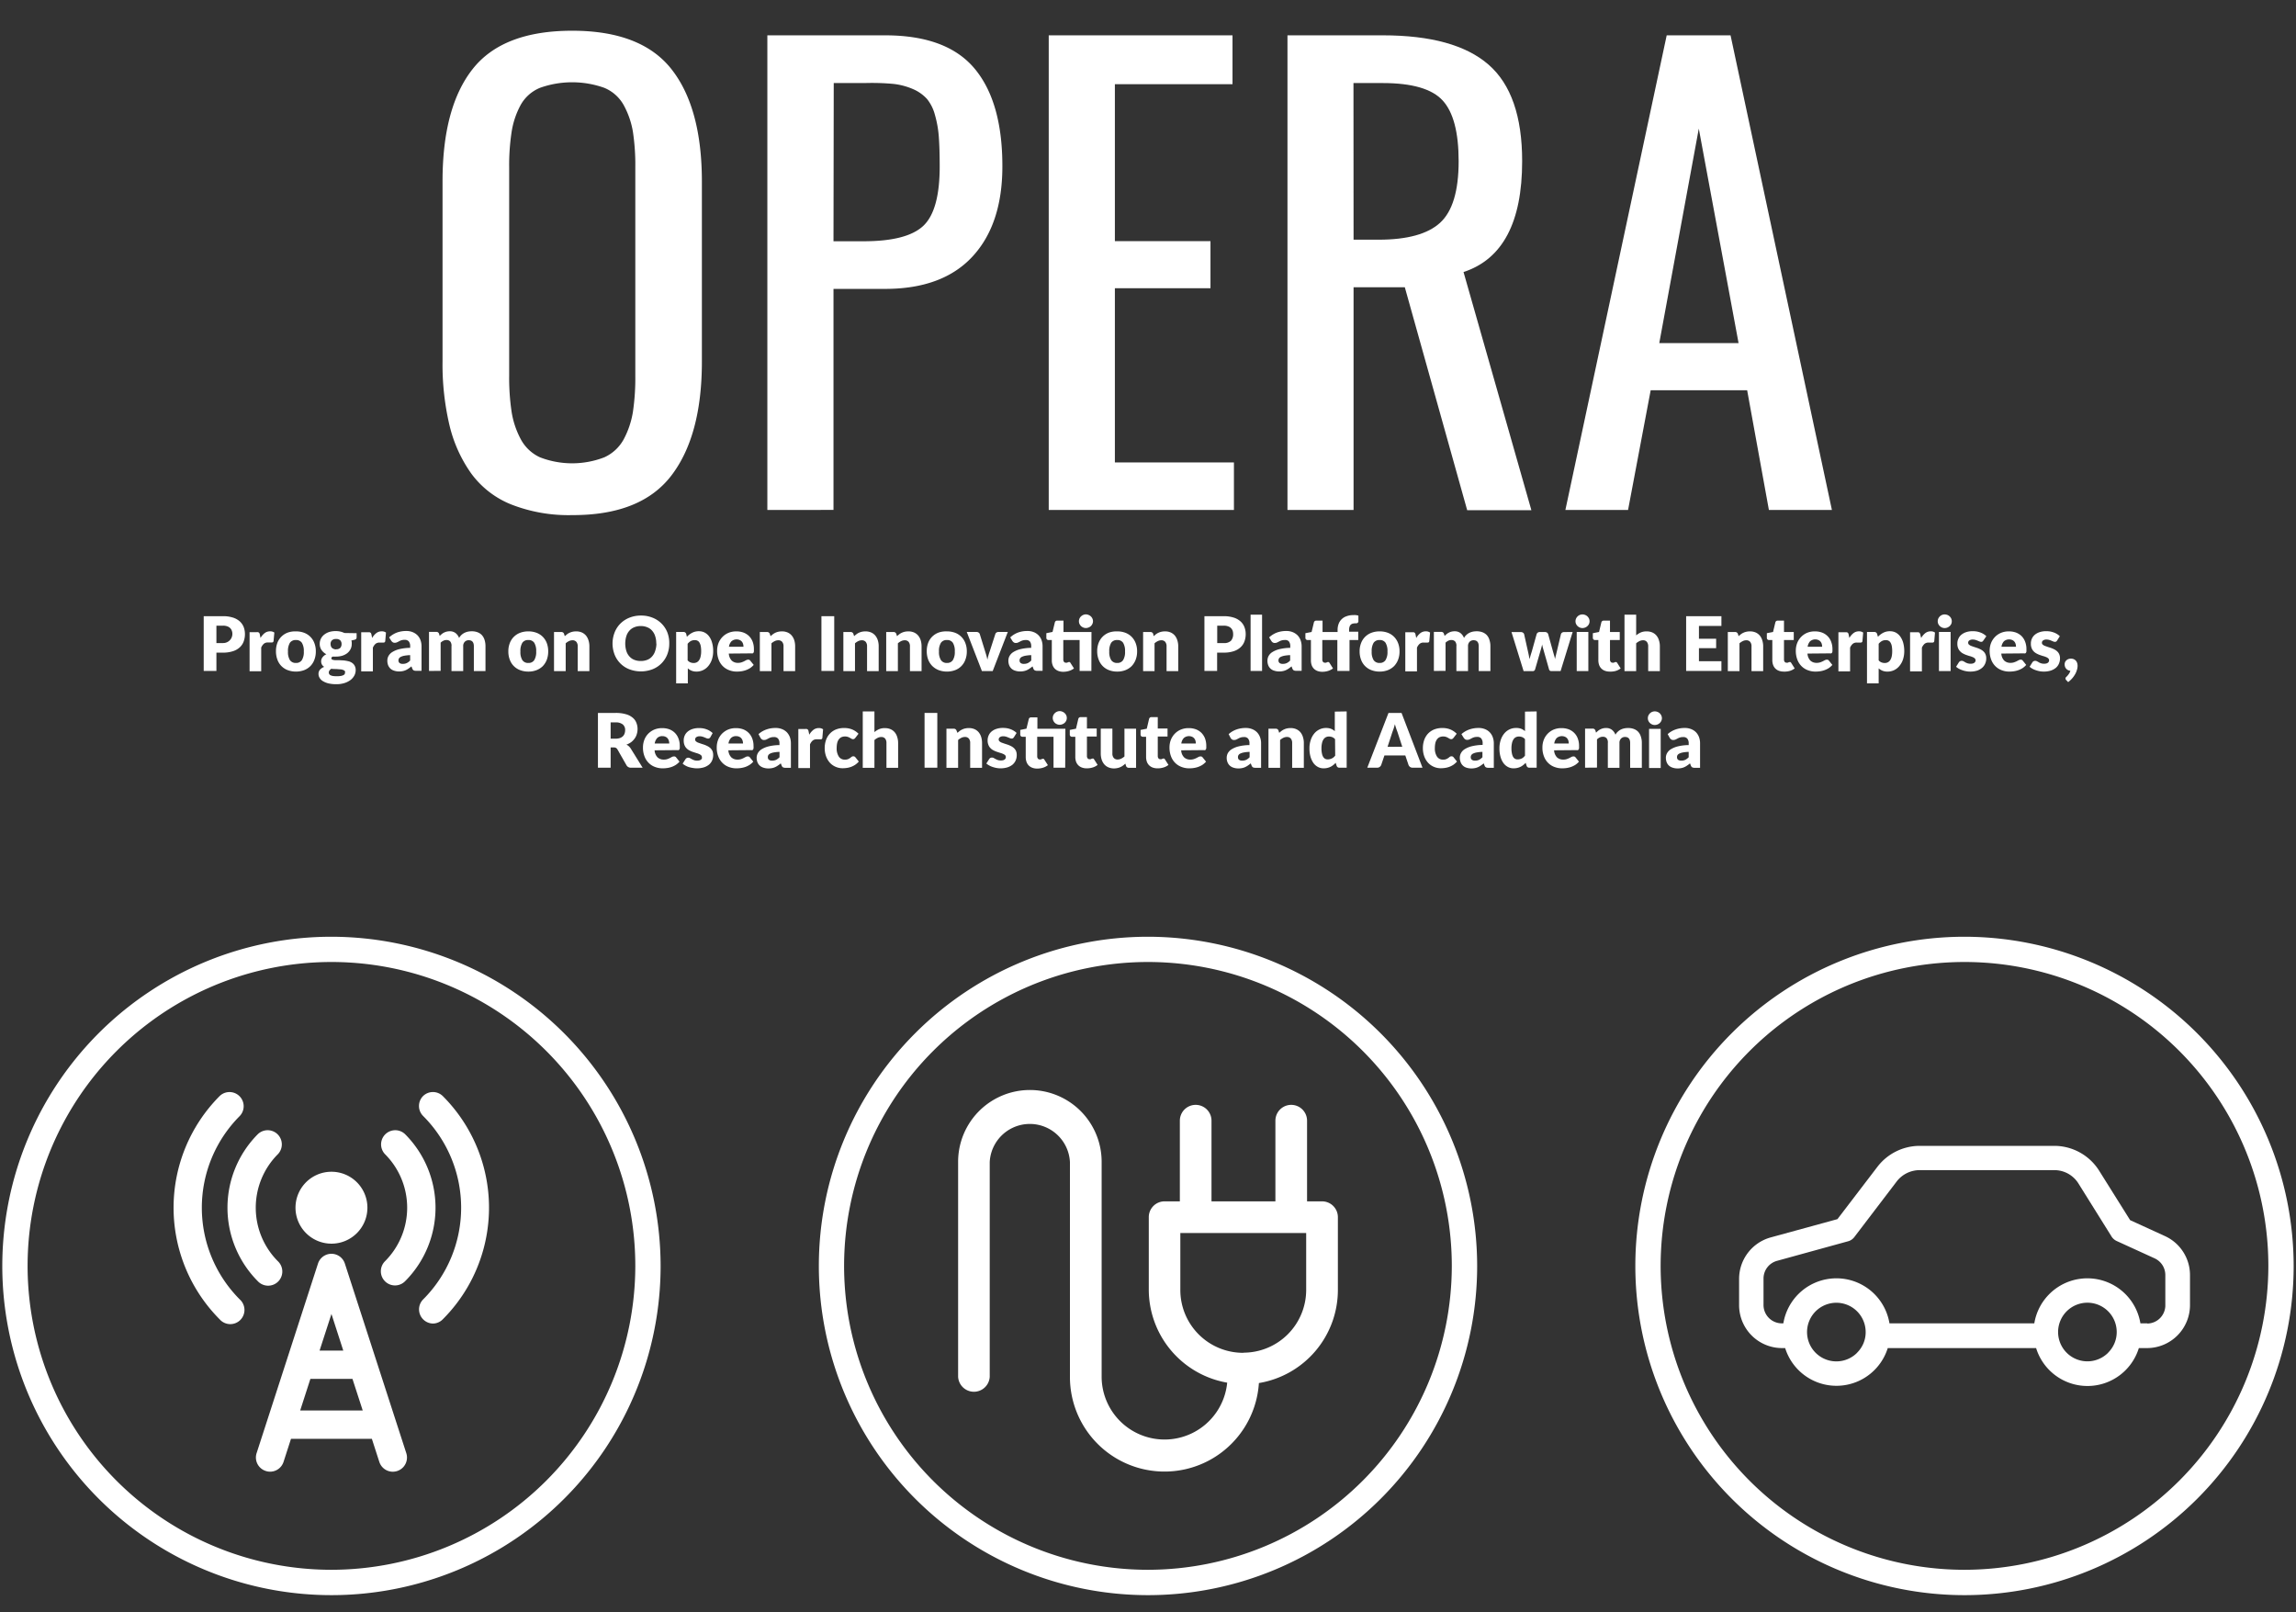 <svg id="レイヤー_1" data-name="レイヤー 1" xmlns="http://www.w3.org/2000/svg" width="470" height="330" viewBox="0 0 470 330"><rect x="0" y="0" width="470" height="330" fill="#333333" stroke="none"/><defs><style>.cls-1{fill:#fff;}</style></defs><path class="cls-1" d="M117.12,105.43a32.14,32.14,0,0,1-12.45-2.17,18.81,18.81,0,0,1-8.23-6.38A28.35,28.35,0,0,1,92,87a54.31,54.31,0,0,1-1.41-13.12V37.11q0-15.18,6.18-23t20.36-7.82q14.13,0,20.33,7.88t6.22,22.94V74q0,15.16-6.24,23.32T117.12,105.43ZM110.53,93.6a18.27,18.27,0,0,0,13.18,0,8.52,8.52,0,0,0,4-3.75,18,18,0,0,0,1.85-5.54,47.29,47.29,0,0,0,.49-7.47V34.3a45.31,45.31,0,0,0-.49-7.33,17.29,17.29,0,0,0-1.85-5.39,8.08,8.08,0,0,0-4-3.6,19.62,19.62,0,0,0-13.18,0,8,8,0,0,0-4,3.6A17,17,0,0,0,104.73,27a45.17,45.17,0,0,0-.5,7.33V76.84a47.15,47.15,0,0,0,.5,7.47,17.74,17.74,0,0,0,1.85,5.54A8.45,8.45,0,0,0,110.53,93.6Z"/><path class="cls-1" d="M157.08,104.38V7.23h24.09q12.65,0,18.34,6.82t5.68,20q0,11.85-6.12,18.46t-17.85,6.62h-10.6v45.24Zm13.54-55h6.15q8.91,0,12.25-3.17t3.34-12.13q0-3.69-.18-6.06a21.82,21.82,0,0,0-.79-4.48,8.7,8.7,0,0,0-1.61-3.26,8.24,8.24,0,0,0-2.78-2,13.91,13.91,0,0,0-4.16-1.11A48.35,48.35,0,0,0,177,17h-6.33Z"/><path class="cls-1" d="M214.68,104.38V7.23H252.3v10H228.22V49.36h19.57V59H228.22V94.65h24.37v9.73Z"/><path class="cls-1" d="M263.55,104.38V7.23h19.51q14.76,0,21.65,6T311.59,33q0,18.75-12,22.68l13.89,48.75H300.34L287.57,58.79H277.08v45.59Zm13.53-55.32h5.1q8.85,0,12.63-3.48T298.59,33q0-8.85-3.26-12.42c-2.16-2.38-6.26-3.58-12.27-3.58h-6Z"/><path class="cls-1" d="M320.44,104.38,341.18,7.23h13.07L375,104.38H362.1l-4.45-24.5H337.9l-4.63,24.5Zm19.22-34.16h16.23l-8.14-43.89Z"/><path class="cls-1" d="M45.66,126.12a6.38,6.38,0,0,1,2,.28,3.82,3.82,0,0,1,1.41.77,3.21,3.21,0,0,1,.81,1.16,4.06,4.06,0,0,1,.26,1.45,4.26,4.26,0,0,1-.27,1.54,3,3,0,0,1-.82,1.2,3.69,3.69,0,0,1-1.41.78,6.38,6.38,0,0,1-2,.28H44.3v3.75H41.7V126.12Zm0,5.5a1.88,1.88,0,0,0,1.79-2.54,1.4,1.4,0,0,0-.35-.54,1.57,1.57,0,0,0-.59-.35,2.41,2.41,0,0,0-.85-.13H44.3v3.56Z"/><path class="cls-1" d="M53.33,130.58a3.35,3.35,0,0,1,.85-1,1.79,1.79,0,0,1,1.1-.36,1.41,1.41,0,0,1,.88.25L56,131.21a.39.39,0,0,1-.13.23.43.43,0,0,1-.24.06h-.16l-.21,0-.22,0h-.21a1.24,1.24,0,0,0-.83.27,2.28,2.28,0,0,0-.53.77v4.85H51.09v-8h1.42a1.26,1.26,0,0,1,.3,0,.47.47,0,0,1,.2.1.43.43,0,0,1,.12.17,1.38,1.38,0,0,1,.07.26Z"/><path class="cls-1" d="M60.58,129.23a4.63,4.63,0,0,1,1.66.28,3.56,3.56,0,0,1,1.28.82,3.46,3.46,0,0,1,.83,1.29,4.56,4.56,0,0,1,.3,1.7,4.67,4.67,0,0,1-.3,1.72,3.62,3.62,0,0,1-.83,1.31,3.7,3.7,0,0,1-1.28.82,4.9,4.9,0,0,1-3.32,0A3.56,3.56,0,0,1,56.78,135a4.88,4.88,0,0,1-.29-1.72,4.77,4.77,0,0,1,.29-1.7,3.61,3.61,0,0,1,.84-1.29,3.64,3.64,0,0,1,1.3-.82A4.63,4.63,0,0,1,60.58,129.23Zm0,6.46a1.37,1.37,0,0,0,1.22-.59,3.16,3.16,0,0,0,.39-1.76,3.23,3.23,0,0,0-.39-1.77,1.38,1.38,0,0,0-1.22-.57,1.41,1.41,0,0,0-1.24.57,3.23,3.23,0,0,0-.39,1.77,3.16,3.16,0,0,0,.39,1.76A1.4,1.4,0,0,0,60.58,135.69Z"/><path class="cls-1" d="M73,129.6v.87a.45.45,0,0,1-.11.31.71.71,0,0,1-.38.18l-.58.13a2,2,0,0,1,.07.35,2.13,2.13,0,0,1,0,.37,2.2,2.2,0,0,1-.25,1.07,2.55,2.55,0,0,1-.68.82,3.31,3.31,0,0,1-1,.51,4.38,4.38,0,0,1-1.27.18h-.36l-.35,0a.44.44,0,0,0-.26.36A.31.31,0,0,0,68,135a2,2,0,0,0,.57.12c.24,0,.51,0,.81,0l.92.05a7.06,7.06,0,0,1,.92.15,2.28,2.28,0,0,1,.8.32,1.64,1.64,0,0,1,.57.6,1.78,1.78,0,0,1,.22.95,2.33,2.33,0,0,1-.26,1.05,2.91,2.91,0,0,1-.77.92,4.2,4.2,0,0,1-1.25.64,5.49,5.49,0,0,1-1.7.24,7,7,0,0,1-1.62-.17,4.09,4.09,0,0,1-1.13-.47,1.83,1.83,0,0,1-.66-.67,1.49,1.49,0,0,1-.22-.78,1.31,1.31,0,0,1,.31-.89,2.23,2.23,0,0,1,.86-.57,1.32,1.32,0,0,1-.46-.45,1.37,1.37,0,0,1-.17-.72,1.29,1.29,0,0,1,.06-.37,1.45,1.45,0,0,1,.2-.39,2.15,2.15,0,0,1,.33-.35,1.78,1.78,0,0,1,.48-.3,2.73,2.73,0,0,1-1-.88,2.22,2.22,0,0,1-.36-1.26,2.31,2.31,0,0,1,.26-1.09,2.45,2.45,0,0,1,.69-.81,3.23,3.23,0,0,1,1-.52,4.49,4.49,0,0,1,1.3-.18,4,4,0,0,1,1.8.39Zm-2.35,8a.43.43,0,0,0-.26-.41,2.07,2.07,0,0,0-.66-.19c-.27,0-.58-.05-.91-.06s-.67,0-1-.06a1.47,1.47,0,0,0-.36.34.68.68,0,0,0-.15.43.61.61,0,0,0,.33.55,2.1,2.1,0,0,0,.5.16,5.61,5.61,0,0,0,.79.05,5,5,0,0,0,.85-.06,1.94,1.94,0,0,0,.53-.17.62.62,0,0,0,.27-.26A.72.72,0,0,0,70.62,137.63Zm-1.85-4.71a1.14,1.14,0,0,0,.86-.29,1.16,1.16,0,0,0,.26-.77,1.08,1.08,0,0,0-.26-.76,1.14,1.14,0,0,0-.86-.28,1.13,1.13,0,0,0-.86.28,1,1,0,0,0-.27.76,1.42,1.42,0,0,0,.07.42.9.9,0,0,0,.2.34,1,1,0,0,0,.35.22A1.3,1.3,0,0,0,68.77,132.92Z"/><path class="cls-1" d="M76.18,130.58a3.35,3.35,0,0,1,.85-1,1.79,1.79,0,0,1,1.1-.36,1.41,1.41,0,0,1,.88.25l-.15,1.76a.39.39,0,0,1-.13.23.43.43,0,0,1-.24.06h-.16l-.21,0-.22,0h-.21a1.24,1.24,0,0,0-.83.27,2.28,2.28,0,0,0-.53.77v4.85H73.94v-8h1.42a1.26,1.26,0,0,1,.3,0,.47.47,0,0,1,.2.1.43.43,0,0,1,.12.17,1.38,1.38,0,0,1,.07.26Z"/><path class="cls-1" d="M79.66,130.46a4.89,4.89,0,0,1,1.61-1,5.59,5.59,0,0,1,1.89-.31,3.35,3.35,0,0,1,1.3.23,3,3,0,0,1,1,.65,2.86,2.86,0,0,1,.62,1,3.72,3.72,0,0,1,.21,1.27v5H85.19a1.14,1.14,0,0,1-.51-.09.7.7,0,0,1-.29-.38l-.17-.44a5.23,5.23,0,0,1-.58.44,3.25,3.25,0,0,1-.57.33,2.72,2.72,0,0,1-.63.2,3.38,3.38,0,0,1-.74.07,3.13,3.13,0,0,1-1-.15,2.06,2.06,0,0,1-.76-.41,2.14,2.14,0,0,1-.48-.69,2.59,2.59,0,0,1-.17-1,1.94,1.94,0,0,1,.22-.88,2.18,2.18,0,0,1,.75-.81,4.94,4.94,0,0,1,1.43-.61,9.8,9.8,0,0,1,2.27-.28v-.33a1.5,1.5,0,0,0-.29-1,1.06,1.06,0,0,0-.82-.31,2.22,2.22,0,0,0-.69.09,2.67,2.67,0,0,0-.48.21,4.11,4.11,0,0,1-.42.21,1.13,1.13,0,0,1-.47.09.7.7,0,0,1-.42-.12,1.28,1.28,0,0,1-.28-.29Zm4.3,3.63a8.15,8.15,0,0,0-1.18.12,2.86,2.86,0,0,0-.73.23.85.85,0,0,0-.37.32.7.7,0,0,0-.11.38.66.66,0,0,0,.23.57,1.05,1.05,0,0,0,.65.17,1.86,1.86,0,0,0,.81-.16,2.44,2.44,0,0,0,.7-.53Z"/><path class="cls-1" d="M87.82,137.33v-8h1.47a.56.56,0,0,1,.59.4l.13.43a3.79,3.79,0,0,1,.42-.38,2,2,0,0,1,.46-.3,2.49,2.49,0,0,1,1.18-.27,1.84,1.84,0,0,1,1.19.37,2.25,2.25,0,0,1,.72,1,2.52,2.52,0,0,1,1.12-1.06,2.9,2.9,0,0,1,.7-.24,3.81,3.81,0,0,1,.75-.07,3.27,3.27,0,0,1,1.21.2,2.32,2.32,0,0,1,.89.59,2.66,2.66,0,0,1,.55,1,4.17,4.17,0,0,1,.18,1.28v5.07H97v-5.07c0-.83-.35-1.24-1.06-1.24a1.09,1.09,0,0,0-.8.32,1.21,1.21,0,0,0-.32.92v5.07H92.42v-5.07a1.34,1.34,0,0,0-.27-1,1,1,0,0,0-.79-.28,1.28,1.28,0,0,0-.61.15,2,2,0,0,0-.55.39v5.77Z"/><path class="cls-1" d="M108.16,129.23a4.57,4.57,0,0,1,1.65.28,3.6,3.6,0,0,1,1.29.82,3.72,3.72,0,0,1,.83,1.29,4.77,4.77,0,0,1,.29,1.7,4.88,4.88,0,0,1-.29,1.72,3.91,3.91,0,0,1-.83,1.31,3.74,3.74,0,0,1-1.29.82,4.57,4.57,0,0,1-1.65.29,4.68,4.68,0,0,1-1.67-.29,3.58,3.58,0,0,1-2.13-2.13,4.67,4.67,0,0,1-.3-1.72,4.56,4.56,0,0,1,.3-1.7,3.62,3.62,0,0,1,2.13-2.11A4.68,4.68,0,0,1,108.16,129.23Zm0,6.46a1.35,1.35,0,0,0,1.21-.59,3.16,3.16,0,0,0,.39-1.76,3.23,3.23,0,0,0-.39-1.77,1.36,1.36,0,0,0-1.21-.57,1.39,1.39,0,0,0-1.24.57,3.23,3.23,0,0,0-.39,1.77,3.16,3.16,0,0,0,.39,1.76A1.38,1.38,0,0,0,108.16,135.69Z"/><path class="cls-1" d="M115.61,130.21l.48-.4a2.54,2.54,0,0,1,.53-.31,2.91,2.91,0,0,1,.61-.2,3.11,3.11,0,0,1,.71-.07,2.82,2.82,0,0,1,1.16.22,2.42,2.42,0,0,1,.85.63,2.83,2.83,0,0,1,.52,1,3.89,3.89,0,0,1,.18,1.21v5.07h-2.39v-5.07a1.39,1.39,0,0,0-.27-.91,1,1,0,0,0-.79-.33,1.71,1.71,0,0,0-.74.17,3,3,0,0,0-.66.45v5.69h-2.39v-8h1.48a.55.55,0,0,1,.58.4Z"/><path class="cls-1" d="M137,131.72a6,6,0,0,1-.42,2.26,5.32,5.32,0,0,1-3,3,6.68,6.68,0,0,1-4.77,0,5.28,5.28,0,0,1-3-3,6.29,6.29,0,0,1,0-4.52,5.35,5.35,0,0,1,1.18-1.82,5.5,5.5,0,0,1,1.85-1.21,6.27,6.27,0,0,1,2.38-.44,6.13,6.13,0,0,1,2.39.45,5.34,5.34,0,0,1,3,3A6,6,0,0,1,137,131.72Zm-2.66,0a4.73,4.73,0,0,0-.22-1.5,3,3,0,0,0-.62-1.12,2.47,2.47,0,0,0-1-.71,3.29,3.29,0,0,0-1.33-.25,3.34,3.34,0,0,0-1.34.25,2.61,2.61,0,0,0-1,.71,3,3,0,0,0-.62,1.12,5.26,5.26,0,0,0,0,3,3,3,0,0,0,.62,1.12,2.61,2.61,0,0,0,1,.71,3.52,3.52,0,0,0,1.34.24,3.47,3.47,0,0,0,1.33-.24,2.47,2.47,0,0,0,1-.71,3,3,0,0,0,.62-1.12A4.75,4.75,0,0,0,134.37,131.72Z"/><path class="cls-1" d="M140.61,130.34a3.87,3.87,0,0,1,1.07-.82,2.87,2.87,0,0,1,1.42-.32,2.5,2.5,0,0,1,1.15.27,2.69,2.69,0,0,1,.92.8,3.85,3.85,0,0,1,.6,1.29,6,6,0,0,1,.22,1.72,5.21,5.21,0,0,1-.25,1.66,4,4,0,0,1-.7,1.32,3.16,3.16,0,0,1-1.08.88,3.06,3.06,0,0,1-1.39.32,2.66,2.66,0,0,1-1-.18,2.77,2.77,0,0,1-.77-.48v3.07h-2.39V129.35h1.48a.55.55,0,0,1,.58.4Zm.15,4.82a1.51,1.51,0,0,0,.58.42,1.84,1.84,0,0,0,.66.12,1.36,1.36,0,0,0,.61-.13,1.2,1.2,0,0,0,.48-.42,2,2,0,0,0,.32-.75,4.52,4.52,0,0,0,.12-1.12,5.41,5.41,0,0,0-.09-1.07,2.37,2.37,0,0,0-.26-.69.91.91,0,0,0-.4-.38,1.07,1.07,0,0,0-.51-.12,1.75,1.75,0,0,0-.87.19,2.52,2.52,0,0,0-.64.56Z"/><path class="cls-1" d="M149.19,133.77a2.25,2.25,0,0,0,.61,1.45,1.79,1.79,0,0,0,1.27.45,2.17,2.17,0,0,0,.71-.1,4.65,4.65,0,0,0,.54-.22l.43-.23a1,1,0,0,1,.41-.1.49.49,0,0,1,.43.21l.7.86a3.92,3.92,0,0,1-.8.69,4.65,4.65,0,0,1-.88.41,4.88,4.88,0,0,1-.9.21,6.55,6.55,0,0,1-.86.06,4.29,4.29,0,0,1-1.57-.28,3.62,3.62,0,0,1-1.29-.81,3.7,3.7,0,0,1-.87-1.34,5,5,0,0,1-.32-1.86,4.31,4.31,0,0,1,.27-1.52,3.85,3.85,0,0,1,.79-1.25,3.67,3.67,0,0,1,1.24-.86,4.07,4.07,0,0,1,1.64-.31,4.16,4.16,0,0,1,1.45.24,3.35,3.35,0,0,1,1.14.72,3.4,3.4,0,0,1,.74,1.15,4.36,4.36,0,0,1,.26,1.54c0,.18,0,.33,0,.44a.71.71,0,0,1-.09.27.27.27,0,0,1-.16.14.7.7,0,0,1-.27,0Zm3-1.39a2,2,0,0,0-.07-.55,1.35,1.35,0,0,0-.24-.48,1.16,1.16,0,0,0-.44-.34,1.61,1.61,0,0,0-1.71.25,2,2,0,0,0-.51,1.12Z"/><path class="cls-1" d="M157.74,130.21c.15-.14.31-.27.48-.4a2.75,2.75,0,0,1,.52-.31,2.91,2.91,0,0,1,.61-.2,3.23,3.23,0,0,1,.71-.07,2.79,2.79,0,0,1,1.16.22,2.33,2.33,0,0,1,.85.63,2.84,2.84,0,0,1,.53,1,4.21,4.21,0,0,1,.17,1.21v5.07h-2.38v-5.07a1.39,1.39,0,0,0-.27-.91,1,1,0,0,0-.8-.33,1.66,1.66,0,0,0-.73.17,3,3,0,0,0-.67.45v5.69h-2.38v-8H157a.56.56,0,0,1,.59.4Z"/><path class="cls-1" d="M170.77,137.33h-2.62V126.12h2.62Z"/><path class="cls-1" d="M174.84,130.21c.15-.14.31-.27.48-.4a2.75,2.75,0,0,1,.52-.31,2.91,2.91,0,0,1,.61-.2,3.23,3.23,0,0,1,.71-.07,2.79,2.79,0,0,1,1.16.22,2.33,2.33,0,0,1,.85.63,2.84,2.84,0,0,1,.53,1,3.89,3.89,0,0,1,.17,1.21v5.07h-2.38v-5.07a1.39,1.39,0,0,0-.27-.91,1,1,0,0,0-.8-.33,1.66,1.66,0,0,0-.73.17,3,3,0,0,0-.67.45v5.69h-2.38v-8h1.48a.56.56,0,0,1,.58.4Z"/><path class="cls-1" d="M183.62,130.21c.15-.14.31-.27.47-.4a2.82,2.82,0,0,1,.53-.31,2.91,2.91,0,0,1,.61-.2,3.23,3.23,0,0,1,.71-.07,2.82,2.82,0,0,1,1.16.22,2.33,2.33,0,0,1,.85.63,2.84,2.84,0,0,1,.53,1,4.21,4.21,0,0,1,.17,1.21v5.07h-2.38v-5.07a1.39,1.39,0,0,0-.27-.91,1,1,0,0,0-.8-.33,1.66,1.66,0,0,0-.73.17,3,3,0,0,0-.67.45v5.69h-2.39v-8h1.48a.56.56,0,0,1,.59.4Z"/><path class="cls-1" d="M193.85,129.23a4.61,4.61,0,0,1,1.65.28,3.58,3.58,0,0,1,2.11,2.11,4.56,4.56,0,0,1,.3,1.7,4.67,4.67,0,0,1-.3,1.72,3.55,3.55,0,0,1-2.11,2.13,4.9,4.9,0,0,1-3.32,0,3.89,3.89,0,0,1-1.3-.82A3.78,3.78,0,0,1,190,135a4.88,4.88,0,0,1-.29-1.72,4.77,4.77,0,0,1,.29-1.7,3.61,3.61,0,0,1,.84-1.29,3.73,3.73,0,0,1,1.3-.82A4.64,4.64,0,0,1,193.85,129.23Zm0,6.46a1.36,1.36,0,0,0,1.21-.59,3.16,3.16,0,0,0,.39-1.76,3.23,3.23,0,0,0-.39-1.77,1.37,1.37,0,0,0-1.21-.57,1.39,1.39,0,0,0-1.24.57,3.13,3.13,0,0,0-.4,1.77,3.07,3.07,0,0,0,.4,1.76A1.38,1.38,0,0,0,193.85,135.69Z"/><path class="cls-1" d="M206.3,129.35l-3.09,8H201l-3.1-8h2a.7.7,0,0,1,.42.12.58.58,0,0,1,.24.3l1.11,3.58c.09.29.18.57.26.85s.14.56.19.83a12.49,12.49,0,0,1,.47-1.68l1.16-3.58a.56.56,0,0,1,.23-.3.65.65,0,0,1,.4-.12Z"/><path class="cls-1" d="M206.8,130.46a4.79,4.79,0,0,1,1.61-1,5.59,5.59,0,0,1,1.89-.31,3.35,3.35,0,0,1,1.3.23,2.74,2.74,0,0,1,1.61,1.65,3.72,3.72,0,0,1,.21,1.27v5h-1.09a1.11,1.11,0,0,1-.51-.09.7.7,0,0,1-.29-.38l-.17-.44a5.23,5.23,0,0,1-.58.44,3.25,3.25,0,0,1-.57.33,2.72,2.72,0,0,1-.63.2,3.48,3.48,0,0,1-.75.07,3.12,3.12,0,0,1-1-.15,2.06,2.06,0,0,1-.76-.41,2,2,0,0,1-.48-.69,2.59,2.59,0,0,1-.17-1,1.94,1.94,0,0,1,.22-.88,2.18,2.18,0,0,1,.75-.81,4.94,4.94,0,0,1,1.43-.61,9.8,9.8,0,0,1,2.27-.28v-.33a1.5,1.5,0,0,0-.29-1A1.06,1.06,0,0,0,210,131a2.22,2.22,0,0,0-.69.09,2.67,2.67,0,0,0-.48.21l-.42.21a1.13,1.13,0,0,1-.47.09.7.7,0,0,1-.42-.12,1.28,1.28,0,0,1-.28-.29Zm4.3,3.63a8.15,8.15,0,0,0-1.18.12,2.86,2.86,0,0,0-.73.23.85.85,0,0,0-.37.32.7.7,0,0,0-.11.38.66.66,0,0,0,.23.57,1.05,1.05,0,0,0,.65.17,1.86,1.86,0,0,0,.81-.16,2.44,2.44,0,0,0,.7-.53Z"/><path class="cls-1" d="M223.41,137.33H221V131h-3.34v4a.74.74,0,0,0,.14.46.44.44,0,0,0,.38.18.69.69,0,0,0,.22,0,.44.44,0,0,0,.16-.06l.12-.06a.3.3,0,0,1,.14,0,.23.23,0,0,1,.17,0,.5.5,0,0,1,.13.15l.73,1.14a3.25,3.25,0,0,1-1,.51,4.06,4.06,0,0,1-1.2.18,2.79,2.79,0,0,1-1-.17,2,2,0,0,1-.73-.47,2,2,0,0,1-.45-.73,2.7,2.7,0,0,1-.16-1V131h-.67a.45.45,0,0,1-.32-.12.45.45,0,0,1-.13-.35v-.93l1.27-.26.47-1.94a.47.47,0,0,1,.52-.37h1.25v2.33h5.73Zm.33-10.18a1.22,1.22,0,0,1-.12.54,1.39,1.39,0,0,1-.31.45,1.49,1.49,0,0,1-.47.29,1.3,1.3,0,0,1-.56.11,1.26,1.26,0,0,1-.55-.11,1.51,1.51,0,0,1-.45-.29,1.57,1.57,0,0,1-.31-.45,1.37,1.37,0,0,1-.11-.54,1.45,1.45,0,0,1,.11-.54,1.4,1.4,0,0,1,.31-.44,1.37,1.37,0,0,1,.45-.3,1.26,1.26,0,0,1,.55-.12,1.31,1.31,0,0,1,.56.12,1.35,1.35,0,0,1,.47.3,1.25,1.25,0,0,1,.31.44A1.29,1.29,0,0,1,223.74,127.15Z"/><path class="cls-1" d="M228.7,129.23a4.63,4.63,0,0,1,1.66.28,3.65,3.65,0,0,1,1.28.82,3.72,3.72,0,0,1,.83,1.29,4.56,4.56,0,0,1,.3,1.7,4.67,4.67,0,0,1-.3,1.72,3.91,3.91,0,0,1-.83,1.31,3.8,3.8,0,0,1-1.28.82,4.63,4.63,0,0,1-1.66.29,4.68,4.68,0,0,1-1.67-.29A3.58,3.58,0,0,1,224.9,135a4.67,4.67,0,0,1-.3-1.72,4.56,4.56,0,0,1,.3-1.7,3.62,3.62,0,0,1,2.13-2.11A4.68,4.68,0,0,1,228.7,129.23Zm0,6.46a1.35,1.35,0,0,0,1.21-.59,3.16,3.16,0,0,0,.39-1.76,3.23,3.23,0,0,0-.39-1.77,1.36,1.36,0,0,0-1.21-.57,1.4,1.4,0,0,0-1.24.57,3.23,3.23,0,0,0-.39,1.77,3.16,3.16,0,0,0,.39,1.76A1.39,1.39,0,0,0,228.7,135.69Z"/><path class="cls-1" d="M236.15,130.21l.48-.4a2.82,2.82,0,0,1,.53-.31,2.91,2.91,0,0,1,.61-.2,3.17,3.17,0,0,1,.71-.07,2.82,2.82,0,0,1,1.16.22,2.42,2.42,0,0,1,.85.63,2.83,2.83,0,0,1,.52,1,3.89,3.89,0,0,1,.18,1.21v5.07H238.8v-5.07a1.39,1.39,0,0,0-.27-.91,1,1,0,0,0-.79-.33,1.63,1.63,0,0,0-.73.17,2.81,2.81,0,0,0-.67.45v5.69H234v-8h1.48a.57.57,0,0,1,.59.4Z"/><path class="cls-1" d="M250.52,126.12a6.49,6.49,0,0,1,2,.28,3.77,3.77,0,0,1,1.4.77,3,3,0,0,1,.81,1.16,3.86,3.86,0,0,1,.27,1.45,4.26,4.26,0,0,1-.27,1.54,3.05,3.05,0,0,1-.83,1.2,3.72,3.72,0,0,1-1.4.78,6.4,6.4,0,0,1-2,.28h-1.35v3.75h-2.6V126.12Zm0,5.5a1.94,1.94,0,0,0,1.47-.48,2,2,0,0,0,.44-1.36,2.19,2.19,0,0,0-.11-.7,1.53,1.53,0,0,0-.35-.54,1.61,1.61,0,0,0-.6-.35,2.41,2.41,0,0,0-.85-.13h-1.35v3.56Z"/><path class="cls-1" d="M258.35,125.81v11.52H256V125.81Z"/><path class="cls-1" d="M259.8,130.46a4.89,4.89,0,0,1,1.61-1,5.59,5.59,0,0,1,1.89-.31,3.43,3.43,0,0,1,1.31.23,3.05,3.05,0,0,1,1,.65,2.86,2.86,0,0,1,.62,1,3.72,3.72,0,0,1,.22,1.27v5h-1.1a1.16,1.16,0,0,1-.51-.09.75.75,0,0,1-.29-.38l-.17-.44a6.31,6.31,0,0,1-.57.44,3.74,3.74,0,0,1-.58.33,2.72,2.72,0,0,1-.63.2,3.38,3.38,0,0,1-.74.07,3.13,3.13,0,0,1-1-.15,1.84,1.84,0,0,1-1.24-1.1,2.59,2.59,0,0,1-.17-1,2.08,2.08,0,0,1,.22-.88,2.18,2.18,0,0,1,.75-.81,4.94,4.94,0,0,1,1.43-.61,9.8,9.8,0,0,1,2.27-.28v-.33a1.5,1.5,0,0,0-.29-1A1,1,0,0,0,263,131a2.22,2.22,0,0,0-.69.09,2.67,2.67,0,0,0-.48.21l-.41.21a1.21,1.21,0,0,1-.48.09.72.72,0,0,1-.42-.12,1.06,1.06,0,0,1-.27-.29Zm4.3,3.63a8.15,8.15,0,0,0-1.18.12,3,3,0,0,0-.73.23.85.85,0,0,0-.37.32.7.7,0,0,0-.11.38.66.66,0,0,0,.23.57,1.07,1.07,0,0,0,.65.17,1.86,1.86,0,0,0,.81-.16,2.44,2.44,0,0,0,.7-.53Z"/><path class="cls-1" d="M273.76,137.33V131h-3.08v4a.74.74,0,0,0,.14.46.46.46,0,0,0,.39.18.73.73,0,0,0,.22,0,.34.34,0,0,0,.15-.06l.12-.06a.32.32,0,0,1,.14,0,.23.23,0,0,1,.17,0,.69.69,0,0,1,.14.15l.72,1.14a3.15,3.15,0,0,1-1,.51,3.94,3.94,0,0,1-1.19.18,2.85,2.85,0,0,1-1-.17,2,2,0,0,1-.73-.47,2,2,0,0,1-.45-.73,3,3,0,0,1-.15-1V131h-.68a.47.47,0,0,1-.32-.12.48.48,0,0,1-.13-.35v-.93l1.27-.25.47-1.95a.48.48,0,0,1,.53-.37h1.24v2.33h3.08v-.45a3.47,3.47,0,0,1,.22-1.24,2.6,2.6,0,0,1,1.64-1.55,3.75,3.75,0,0,1,1.35-.22,2.93,2.93,0,0,1,.53,0,2.55,2.55,0,0,1,.52.11l0,1.16a.32.32,0,0,1-.06.2.29.29,0,0,1-.14.13.64.64,0,0,1-.19.08l-.2,0a2.34,2.34,0,0,0-.56.06,1,1,0,0,0-.41.22,1,1,0,0,0-.25.42,2,2,0,0,0-.09.65v.37h1.87V131h-1.79v6.33Z"/><path class="cls-1" d="M282.42,129.23a4.63,4.63,0,0,1,1.66.28,3.65,3.65,0,0,1,1.28.82,3.72,3.72,0,0,1,.83,1.29,4.56,4.56,0,0,1,.3,1.7,4.67,4.67,0,0,1-.3,1.72,3.91,3.91,0,0,1-.83,1.31,3.8,3.8,0,0,1-1.28.82,4.63,4.63,0,0,1-1.66.29,4.68,4.68,0,0,1-1.67-.29,3.58,3.58,0,0,1-2.13-2.13,4.67,4.67,0,0,1-.3-1.72,4.56,4.56,0,0,1,.3-1.7,3.62,3.62,0,0,1,2.13-2.11A4.68,4.68,0,0,1,282.42,129.23Zm0,6.46a1.35,1.35,0,0,0,1.21-.59,3.16,3.16,0,0,0,.39-1.76,3.23,3.23,0,0,0-.39-1.77,1.36,1.36,0,0,0-1.21-.57,1.4,1.4,0,0,0-1.24.57,3.23,3.23,0,0,0-.39,1.77,3.16,3.16,0,0,0,.39,1.76A1.39,1.39,0,0,0,282.42,135.69Z"/><path class="cls-1" d="M289.91,130.58a3.35,3.35,0,0,1,.85-1,1.79,1.79,0,0,1,1.1-.36,1.43,1.43,0,0,1,.88.25l-.16,1.76a.34.34,0,0,1-.12.23.43.43,0,0,1-.24.06h-.17l-.2,0-.22,0h-.21a1.2,1.2,0,0,0-.83.27,2.14,2.14,0,0,0-.53.77v4.85h-2.39v-8h1.42a1.26,1.26,0,0,1,.3,0,.47.47,0,0,1,.2.1.43.43,0,0,1,.12.17,1.38,1.38,0,0,1,.07.26Z"/><path class="cls-1" d="M293.52,137.33v-8H295a.55.55,0,0,1,.58.4l.14.43a4.86,4.86,0,0,1,.41-.38,2.34,2.34,0,0,1,.47-.3,2.16,2.16,0,0,1,.54-.2,2.48,2.48,0,0,1,.63-.07,1.89,1.89,0,0,1,1.2.37,2.33,2.33,0,0,1,.72,1,2.22,2.22,0,0,1,.49-.63,2.56,2.56,0,0,1,.62-.43,3,3,0,0,1,.71-.24,3.78,3.78,0,0,1,.74-.07,3.29,3.29,0,0,1,1.22.2,2.39,2.39,0,0,1,.89.59,2.5,2.5,0,0,1,.54,1,3.87,3.87,0,0,1,.19,1.28v5.07H302.7v-5.07c0-.83-.35-1.24-1.06-1.24a1.12,1.12,0,0,0-.81.32,1.25,1.25,0,0,0-.32.92v5.07h-2.38v-5.07a1.34,1.34,0,0,0-.27-1,1.05,1.05,0,0,0-.8-.28,1.31,1.31,0,0,0-.61.15,2.17,2.17,0,0,0-.54.39v5.77Z"/><path class="cls-1" d="M321.93,129.35l-2.47,8h-1.95a.41.41,0,0,1-.26-.09.6.6,0,0,1-.17-.31l-1.14-4-.15-.53-.12-.53c0,.18-.07.36-.11.54l-.15.54-1.16,4a.49.49,0,0,1-.51.4h-1.85l-2.48-8h1.91a.73.73,0,0,1,.43.12.58.58,0,0,1,.24.3l.8,3.58c.06.27.12.53.17.79s.1.51.14.76l.21-.76c.08-.26.16-.52.25-.79l1-3.59a.61.61,0,0,1,.23-.3.68.68,0,0,1,.4-.12h1.06a.75.75,0,0,1,.43.12.61.61,0,0,1,.23.3l1,3.59c.08.27.15.53.23.79s.14.51.2.78c0-.26.09-.52.15-.77s.12-.53.19-.8l.85-3.58a.56.56,0,0,1,.23-.3.65.65,0,0,1,.4-.12Z"/><path class="cls-1" d="M325.39,127.16a1.41,1.41,0,0,1-.11.54,1.48,1.48,0,0,1-.79.74,1.47,1.47,0,0,1-.56.11,1.42,1.42,0,0,1-.55-.11,1.77,1.77,0,0,1-.45-.3,1.67,1.67,0,0,1-.31-.44,1.38,1.38,0,0,1,0-1.08,1.57,1.57,0,0,1,.31-.45,1.37,1.37,0,0,1,.45-.3,1.42,1.42,0,0,1,.55-.11,1.47,1.47,0,0,1,.56.11,1.35,1.35,0,0,1,.47.3,1.6,1.6,0,0,1,.32.45A1.41,1.41,0,0,1,325.39,127.16Zm-.25,2.19v8h-2.38v-8Z"/><path class="cls-1" d="M329.52,137.46a2.85,2.85,0,0,1-1-.17,2,2,0,0,1-.73-.47,2,2,0,0,1-.45-.73,3,3,0,0,1-.15-1V131h-.68a.47.47,0,0,1-.32-.12.48.48,0,0,1-.13-.35v-.93l1.27-.25.47-1.95a.48.48,0,0,1,.53-.37h1.24v2.33h2V131h-2v4a.74.74,0,0,0,.14.46.46.46,0,0,0,.39.18.73.73,0,0,0,.22,0,.34.34,0,0,0,.15-.06l.12-.06a.32.32,0,0,1,.14,0,.23.23,0,0,1,.17,0,.51.51,0,0,1,.14.15l.72,1.14a3.15,3.15,0,0,1-1,.51A3.94,3.94,0,0,1,329.52,137.46Z"/><path class="cls-1" d="M334.93,130.05a3.75,3.75,0,0,1,.94-.6,2.89,2.89,0,0,1,1.2-.22,2.82,2.82,0,0,1,1.16.22,2.33,2.33,0,0,1,.85.63,2.67,2.67,0,0,1,.52,1,3.89,3.89,0,0,1,.18,1.21v5.07h-2.39v-5.07a1.39,1.39,0,0,0-.27-.91.94.94,0,0,0-.79-.33,1.66,1.66,0,0,0-.73.17,3,3,0,0,0-.67.45v5.69h-2.39V125.81h2.39Z"/><path class="cls-1" d="M347.78,128.12v2.62h3.52v1.92h-3.52v2.67h4.6v2h-7.22V126.12h7.22v2Z"/><path class="cls-1" d="M355.9,130.21c.15-.14.31-.27.47-.4a2.82,2.82,0,0,1,.53-.31,2.91,2.91,0,0,1,.61-.2,3.17,3.17,0,0,1,.71-.07,2.82,2.82,0,0,1,1.16.22,2.33,2.33,0,0,1,.85.63,2.67,2.67,0,0,1,.52,1,3.89,3.89,0,0,1,.18,1.21v5.07h-2.39v-5.07a1.39,1.39,0,0,0-.27-.91,1,1,0,0,0-.79-.33,1.63,1.63,0,0,0-.73.17,3,3,0,0,0-.67.45v5.69h-2.39v-8h1.48a.57.57,0,0,1,.59.4Z"/><path class="cls-1" d="M365.14,137.46a2.85,2.85,0,0,1-1-.17,2,2,0,0,1-.73-.47,2,2,0,0,1-.45-.73,2.94,2.94,0,0,1-.16-1V131h-.67a.45.45,0,0,1-.32-.12.45.45,0,0,1-.13-.35v-.93l1.27-.25.47-1.95a.47.47,0,0,1,.52-.37h1.25v2.33h2V131h-2v4a.74.74,0,0,0,.14.46.46.46,0,0,0,.39.18.62.62,0,0,0,.21,0,.38.38,0,0,0,.16-.06l.12-.06a.32.32,0,0,1,.14,0,.23.23,0,0,1,.17,0,.69.69,0,0,1,.14.15l.72,1.14a3.25,3.25,0,0,1-1,.51A4,4,0,0,1,365.14,137.46Z"/><path class="cls-1" d="M370,133.77a2.24,2.24,0,0,0,.6,1.45,1.83,1.83,0,0,0,1.27.45,2.2,2.2,0,0,0,.72-.1,4.65,4.65,0,0,0,.54-.22l.43-.23a1,1,0,0,1,.41-.1.49.49,0,0,1,.43.21l.69.86a3.63,3.63,0,0,1-.79.69,4.65,4.65,0,0,1-.88.41,4.88,4.88,0,0,1-.9.21,6.55,6.55,0,0,1-.86.06,4.34,4.34,0,0,1-1.58-.28,3.58,3.58,0,0,1-1.28-.81,3.7,3.7,0,0,1-.87-1.34,5,5,0,0,1-.32-1.86,4.31,4.31,0,0,1,.27-1.52,3.75,3.75,0,0,1,2-2.11,4.07,4.07,0,0,1,1.64-.31,4.2,4.2,0,0,1,1.45.24,3.22,3.22,0,0,1,1.13.72,3.12,3.12,0,0,1,.74,1.15,4.15,4.15,0,0,1,.27,1.54c0,.18,0,.33,0,.44a.71.71,0,0,1-.09.27.27.27,0,0,1-.16.14.7.7,0,0,1-.27,0Zm3-1.39a2.51,2.51,0,0,0-.07-.55,1.35,1.35,0,0,0-.24-.48,1.16,1.16,0,0,0-.44-.34,1.63,1.63,0,0,0-1.72.25,2.08,2.08,0,0,0-.5,1.12Z"/><path class="cls-1" d="M378.57,130.58a3.35,3.35,0,0,1,.85-1,1.79,1.79,0,0,1,1.1-.36,1.43,1.43,0,0,1,.88.25l-.15,1.76a.39.39,0,0,1-.13.23.43.43,0,0,1-.24.06h-.17l-.2,0-.22,0h-.21a1.22,1.22,0,0,0-.83.27,2.14,2.14,0,0,0-.53.77v4.85h-2.39v-8h1.42a1.26,1.26,0,0,1,.3,0,.47.47,0,0,1,.2.1.43.43,0,0,1,.12.17,1.38,1.38,0,0,1,.07.26Z"/><path class="cls-1" d="M384.42,130.34a4,4,0,0,1,1.07-.82,2.89,2.89,0,0,1,1.42-.32,2.54,2.54,0,0,1,1.16.27,2.76,2.76,0,0,1,.91.8,4.06,4.06,0,0,1,.61,1.29,6.41,6.41,0,0,1,.22,1.72,5.5,5.5,0,0,1-.25,1.66,4,4,0,0,1-.71,1.32,3.12,3.12,0,0,1-1.07.88,3.09,3.09,0,0,1-1.39.32,2.67,2.67,0,0,1-1.05-.18,2.93,2.93,0,0,1-.77-.48v3.07h-2.39V129.35h1.48a.57.57,0,0,1,.59.4Zm.15,4.82a1.51,1.51,0,0,0,.58.42,1.93,1.93,0,0,0,.67.12,1.32,1.32,0,0,0,.6-.13,1.3,1.3,0,0,0,.49-.42,2.38,2.38,0,0,0,.32-.75,5.11,5.11,0,0,0,.11-1.12,5.41,5.41,0,0,0-.09-1.07,2.12,2.12,0,0,0-.26-.69.91.91,0,0,0-.4-.38,1.07,1.07,0,0,0-.51-.12,1.69,1.69,0,0,0-.86.19,2.4,2.4,0,0,0-.65.56Z"/><path class="cls-1" d="M393.27,130.58a3.5,3.5,0,0,1,.85-1,1.8,1.8,0,0,1,1.11-.36,1.4,1.4,0,0,1,.87.25l-.15,1.76a.39.39,0,0,1-.13.23.43.43,0,0,1-.24.06h-.16l-.21,0-.22,0h-.2a1.25,1.25,0,0,0-.84.27,2.28,2.28,0,0,0-.53.77v4.85H391v-8h1.41a1.26,1.26,0,0,1,.3,0,.42.42,0,0,1,.2.1.43.43,0,0,1,.12.17,1.34,1.34,0,0,1,.08.26Z"/><path class="cls-1" d="M399.54,127.16a1.41,1.41,0,0,1-.11.54,1.5,1.5,0,0,1-.32.44,1.83,1.83,0,0,1-.46.3,1.56,1.56,0,0,1-.57.11,1.42,1.42,0,0,1-.55-.11,1.77,1.77,0,0,1-.45-.3,1.67,1.67,0,0,1-.31-.44,1.38,1.38,0,0,1,0-1.08,1.57,1.57,0,0,1,.31-.45,1.37,1.37,0,0,1,.45-.3,1.42,1.42,0,0,1,.55-.11,1.56,1.56,0,0,1,.57.11,1.41,1.41,0,0,1,.46.3,1.42,1.42,0,0,1,.32.45A1.41,1.41,0,0,1,399.54,127.16Zm-.24,2.19v8h-2.39v-8Z"/><path class="cls-1" d="M406,131.1a.78.78,0,0,1-.19.21.54.54,0,0,1-.27.06.88.88,0,0,1-.34-.08l-.36-.15a3.72,3.72,0,0,0-.44-.16,2,2,0,0,0-.57-.08,1.13,1.13,0,0,0-.69.18.53.53,0,0,0-.25.48.51.51,0,0,0,.16.37,1.68,1.68,0,0,0,.42.26l.59.21.68.22a5.79,5.79,0,0,1,.68.29,2.49,2.49,0,0,1,.59.41,1.67,1.67,0,0,1,.42.59,1.92,1.92,0,0,1,.16.83,2.59,2.59,0,0,1-.22,1.09,2.27,2.27,0,0,1-.64.87,3.18,3.18,0,0,1-1,.56,4.89,4.89,0,0,1-1.45.2,4.45,4.45,0,0,1-.81-.08,4.81,4.81,0,0,1-.79-.21,3.81,3.81,0,0,1-.71-.31,3,3,0,0,1-.55-.39l.55-.88a.69.69,0,0,1,.24-.24.64.64,0,0,1,.36-.09.7.7,0,0,1,.38.1c.11.06.23.12.35.2s.28.13.45.2a2.06,2.06,0,0,0,.66.09,1.63,1.63,0,0,0,.47-.06.78.78,0,0,0,.3-.16.51.51,0,0,0,.17-.22.57.57,0,0,0,.06-.25.54.54,0,0,0-.17-.4,1.21,1.21,0,0,0-.42-.26,3.48,3.48,0,0,0-.6-.21c-.22-.06-.45-.14-.68-.22a4.54,4.54,0,0,1-.68-.3,2.12,2.12,0,0,1-.59-.44,1.89,1.89,0,0,1-.43-.65,2.32,2.32,0,0,1-.16-.93,2.23,2.23,0,0,1,.2-1,2.12,2.12,0,0,1,.59-.81,3,3,0,0,1,1-.55,4.2,4.2,0,0,1,1.39-.2,4.57,4.57,0,0,1,.83.07,4.47,4.47,0,0,1,.76.22,3.3,3.3,0,0,1,.65.33,3,3,0,0,1,.51.41Z"/><path class="cls-1" d="M409.68,133.77a2.24,2.24,0,0,0,.6,1.45,1.83,1.83,0,0,0,1.27.45,2.2,2.2,0,0,0,.72-.1,4.65,4.65,0,0,0,.54-.22l.43-.23a1,1,0,0,1,.41-.1.49.49,0,0,1,.43.21l.69.86a3.63,3.63,0,0,1-.79.69,4.65,4.65,0,0,1-.88.41,4.88,4.88,0,0,1-.9.21,6.55,6.55,0,0,1-.86.06,4.34,4.34,0,0,1-1.58-.28,3.58,3.58,0,0,1-1.28-.81,3.7,3.7,0,0,1-.87-1.34,5,5,0,0,1-.32-1.86,4.31,4.31,0,0,1,.27-1.52,3.85,3.85,0,0,1,.79-1.25,3.67,3.67,0,0,1,1.24-.86,4.07,4.07,0,0,1,1.64-.31,4.2,4.2,0,0,1,1.45.24,3.35,3.35,0,0,1,1.14.72,3.24,3.24,0,0,1,.73,1.15,4.15,4.15,0,0,1,.27,1.54c0,.18,0,.33,0,.44a.71.71,0,0,1-.09.27.27.27,0,0,1-.16.14.7.7,0,0,1-.27,0Zm3-1.39a2,2,0,0,0-.07-.55,1.35,1.35,0,0,0-.24-.48,1.16,1.16,0,0,0-.44-.34,1.63,1.63,0,0,0-1.72.25,2.08,2.08,0,0,0-.5,1.12Z"/><path class="cls-1" d="M421.1,131.1a.78.78,0,0,1-.19.21.54.54,0,0,1-.27.06.88.88,0,0,1-.34-.08l-.36-.15a3.33,3.33,0,0,0-.45-.16,1.89,1.89,0,0,0-.56-.08,1.13,1.13,0,0,0-.69.18.53.53,0,0,0-.25.48.47.47,0,0,0,.16.37,1.68,1.68,0,0,0,.42.26l.59.21.68.22a5.79,5.79,0,0,1,.68.29,2.49,2.49,0,0,1,.59.41,1.67,1.67,0,0,1,.42.59,1.92,1.92,0,0,1,.16.83,2.59,2.59,0,0,1-.22,1.09,2.27,2.27,0,0,1-.64.87,3.28,3.28,0,0,1-1.05.56,4.89,4.89,0,0,1-1.45.2,4.45,4.45,0,0,1-.81-.08,4.81,4.81,0,0,1-.79-.21,3.81,3.81,0,0,1-.71-.31,3,3,0,0,1-.55-.39l.55-.88a.69.69,0,0,1,.24-.24.64.64,0,0,1,.36-.09.72.72,0,0,1,.38.1c.11.06.23.12.35.2s.28.13.45.2a2.06,2.06,0,0,0,.66.09,1.51,1.51,0,0,0,.46-.06.75.75,0,0,0,.31-.16.51.51,0,0,0,.17-.22.57.57,0,0,0,.06-.25.54.54,0,0,0-.17-.4,1.31,1.31,0,0,0-.42-.26,3.48,3.48,0,0,0-.6-.21c-.22-.06-.45-.14-.68-.22a4.54,4.54,0,0,1-.68-.3,2.32,2.32,0,0,1-.6-.44,2,2,0,0,1-.42-.65,2.32,2.32,0,0,1-.16-.93,2.38,2.38,0,0,1,.19-1,2.35,2.35,0,0,1,.59-.81,3,3,0,0,1,1-.55,4.2,4.2,0,0,1,1.39-.2,4.57,4.57,0,0,1,.83.07,4.47,4.47,0,0,1,.76.22,3.3,3.3,0,0,1,.65.33,3,3,0,0,1,.51.41Z"/><path class="cls-1" d="M423,139.24a.42.42,0,0,1-.17-.34.3.3,0,0,1,0-.17,1,1,0,0,1,.13-.16l.22-.22q.12-.14.24-.3a2.64,2.64,0,0,0,.23-.35,2.05,2.05,0,0,0,.16-.41,1.41,1.41,0,0,1-.48-.13,1.29,1.29,0,0,1-.37-.28,1.47,1.47,0,0,1-.24-.4,1.64,1.64,0,0,1-.08-.5,1.14,1.14,0,0,1,.09-.46,1.07,1.07,0,0,1,.27-.37,1.36,1.36,0,0,1,.4-.25,1.51,1.51,0,0,1,.53-.09,1.4,1.4,0,0,1,.6.12,1.38,1.38,0,0,1,.43.32,1.51,1.51,0,0,1,.25.47,2,2,0,0,1,.08.56,2.74,2.74,0,0,1-.13.82,4,4,0,0,1-.36.87,5.29,5.29,0,0,1-.61.87,5.57,5.57,0,0,1-.83.77Z"/><path class="cls-1" d="M131.55,157.13h-2.36a1,1,0,0,1-.94-.49l-1.86-3.26a1,1,0,0,0-.29-.3,1,1,0,0,0-.47-.1H125v4.15h-2.6V145.92H126a7.33,7.33,0,0,1,2.07.25,3.67,3.67,0,0,1,1.4.69,2.53,2.53,0,0,1,.79,1.06,3.34,3.34,0,0,1,.25,1.32,3.42,3.42,0,0,1-.15,1,2.88,2.88,0,0,1-.43.9,3.49,3.49,0,0,1-.7.74,3.91,3.91,0,0,1-1,.53,2.11,2.11,0,0,1,.48.32,2.61,2.61,0,0,1,.4.47ZM126,151.19a2.67,2.67,0,0,0,.9-.13,1.67,1.67,0,0,0,.62-.38,1.46,1.46,0,0,0,.34-.56,2.17,2.17,0,0,0,.11-.69,1.44,1.44,0,0,0-.48-1.15,2.23,2.23,0,0,0-1.49-.42h-1v3.33Z"/><path class="cls-1" d="M134,153.57a2.25,2.25,0,0,0,.61,1.45,1.81,1.81,0,0,0,1.27.45,2.2,2.2,0,0,0,.72-.1,3.86,3.86,0,0,0,.53-.22l.43-.23a1,1,0,0,1,.42-.1.49.49,0,0,1,.43.21l.69.86a3.67,3.67,0,0,1-.8.69,4.3,4.3,0,0,1-.87.41,4.8,4.8,0,0,1-.91.21,6.41,6.41,0,0,1-.85.06,4.34,4.34,0,0,1-1.58-.28,3.49,3.49,0,0,1-1.28-.81,3.7,3.7,0,0,1-.87-1.34,4.83,4.83,0,0,1-.32-1.86,4.31,4.31,0,0,1,.27-1.52,3.67,3.67,0,0,1,.78-1.25,3.88,3.88,0,0,1,1.24-.86,4.15,4.15,0,0,1,1.65-.31,4.2,4.2,0,0,1,1.45.24,3.22,3.22,0,0,1,1.13.72,3.26,3.26,0,0,1,.74,1.15,4.15,4.15,0,0,1,.27,1.54,2.59,2.59,0,0,1,0,.44.58.58,0,0,1-.08.27.29.29,0,0,1-.17.14.65.65,0,0,1-.26,0Zm3-1.39a2,2,0,0,0-.08-.55,1.35,1.35,0,0,0-.24-.48,1.12,1.12,0,0,0-.43-.34,1.46,1.46,0,0,0-.66-.14,1.43,1.43,0,0,0-1.06.39,2.16,2.16,0,0,0-.51,1.12Z"/><path class="cls-1" d="M145.41,150.9a.63.63,0,0,1-.2.2.42.42,0,0,1-.26.07.81.81,0,0,1-.34-.08l-.37-.15a3.72,3.72,0,0,0-.44-.16,1.89,1.89,0,0,0-.56-.08,1.17,1.17,0,0,0-.7.18.55.55,0,0,0-.24.48.47.47,0,0,0,.16.37,1.38,1.38,0,0,0,.42.26l.59.21.68.22a5.65,5.65,0,0,1,.67.29,2.77,2.77,0,0,1,.6.41,2,2,0,0,1,.42.59,2.09,2.09,0,0,1,.15.83,2.75,2.75,0,0,1-.21,1.09,2.37,2.37,0,0,1-.64.87,3.23,3.23,0,0,1-1.06.56,4.86,4.86,0,0,1-1.44.2,4.56,4.56,0,0,1-.82-.08A5.41,5.41,0,0,1,141,157a3.71,3.71,0,0,1-.7-.31,3.07,3.07,0,0,1-.56-.39l.56-.88a.76.76,0,0,1,.23-.24.7.7,0,0,1,.37-.09.66.66,0,0,1,.37.1l.36.2c.13.07.28.13.45.2a2,2,0,0,0,.65.09,1.58,1.58,0,0,0,.47-.06.82.82,0,0,0,.31-.16.6.6,0,0,0,.17-.22.74.74,0,0,0,0-.25.54.54,0,0,0-.16-.4,1.43,1.43,0,0,0-.42-.26,4.2,4.2,0,0,0-.6-.21l-.68-.22a4.54,4.54,0,0,1-.68-.3,2,2,0,0,1-.6-.44,1.87,1.87,0,0,1-.42-.65,2.32,2.32,0,0,1-.16-.93,2.38,2.38,0,0,1,.19-1,2.23,2.23,0,0,1,.59-.81,2.93,2.93,0,0,1,1-.55,4.1,4.1,0,0,1,1.38-.2,4.61,4.61,0,0,1,.84.07,4.47,4.47,0,0,1,.76.22,3.22,3.22,0,0,1,.64.33,2.69,2.69,0,0,1,.52.41Z"/><path class="cls-1" d="M149.1,153.57a2.25,2.25,0,0,0,.61,1.45,1.81,1.81,0,0,0,1.27.45,2.2,2.2,0,0,0,.72-.1,3.86,3.86,0,0,0,.53-.22l.43-.23a1,1,0,0,1,.42-.1.49.49,0,0,1,.43.21l.69.86a3.67,3.67,0,0,1-.8.69,4.3,4.3,0,0,1-.87.41,5,5,0,0,1-.91.21,6.41,6.41,0,0,1-.85.06,4.34,4.34,0,0,1-1.58-.28,3.49,3.49,0,0,1-1.28-.81,3.7,3.7,0,0,1-.87-1.34,4.83,4.83,0,0,1-.32-1.86,4.31,4.31,0,0,1,.27-1.52,3.67,3.67,0,0,1,.78-1.25,3.88,3.88,0,0,1,1.24-.86,4.15,4.15,0,0,1,1.65-.31,4.2,4.2,0,0,1,1.45.24,3.22,3.22,0,0,1,1.13.72,3.26,3.26,0,0,1,.74,1.15,4.15,4.15,0,0,1,.27,1.54,2.59,2.59,0,0,1,0,.44.58.58,0,0,1-.08.27.29.29,0,0,1-.17.14.68.68,0,0,1-.26,0Zm3-1.39a2,2,0,0,0-.08-.55,1.35,1.35,0,0,0-.24-.48,1.12,1.12,0,0,0-.43-.34,1.46,1.46,0,0,0-.66-.14,1.43,1.43,0,0,0-1.06.39,2.09,2.09,0,0,0-.51,1.12Z"/><path class="cls-1" d="M155.27,150.26a4.79,4.79,0,0,1,1.61-.95,5.51,5.51,0,0,1,1.89-.31,3.38,3.38,0,0,1,1.3.23,2.84,2.84,0,0,1,1,.65,3,3,0,0,1,.62,1,3.72,3.72,0,0,1,.21,1.27v5H160.8a1.11,1.11,0,0,1-.51-.09.66.66,0,0,1-.29-.38l-.17-.44a5.23,5.23,0,0,1-.58.44,3.25,3.25,0,0,1-.57.33,2.72,2.72,0,0,1-.63.2,3.54,3.54,0,0,1-.75.07,3.12,3.12,0,0,1-1-.15,2.06,2.06,0,0,1-.76-.41,1.87,1.87,0,0,1-.48-.69,2.59,2.59,0,0,1-.17-.95,1.94,1.94,0,0,1,.22-.88,2.23,2.23,0,0,1,.74-.81,5,5,0,0,1,1.44-.61,9.73,9.73,0,0,1,2.27-.28v-.33a1.5,1.5,0,0,0-.29-1,1.06,1.06,0,0,0-.82-.31,2.29,2.29,0,0,0-.7.09,2.67,2.67,0,0,0-.48.21l-.41.21a1.14,1.14,0,0,1-.48.09.69.69,0,0,1-.41-.12,1.1,1.1,0,0,1-.28-.29Zm4.3,3.63a8.15,8.15,0,0,0-1.18.12,2.86,2.86,0,0,0-.73.23.89.89,0,0,0-.38.32.7.7,0,0,0-.1.38.66.66,0,0,0,.22.57,1.11,1.11,0,0,0,.66.17,1.89,1.89,0,0,0,.81-.16,2.64,2.64,0,0,0,.7-.53Z"/><path class="cls-1" d="M165.66,150.38a3.35,3.35,0,0,1,.85-1,1.79,1.79,0,0,1,1.1-.36,1.43,1.43,0,0,1,.88.25l-.15,1.76a.32.32,0,0,1-.37.29h-.16l-.21,0-.22,0h-.21a1.24,1.24,0,0,0-.83.27,2.28,2.28,0,0,0-.53.77v4.85h-2.39v-8h1.42a1.26,1.26,0,0,1,.3,0,.47.47,0,0,1,.2.1.43.43,0,0,1,.12.17,1.38,1.38,0,0,1,.07.26Z"/><path class="cls-1" d="M175.11,151a1,1,0,0,1-.21.21.47.47,0,0,1-.28.08.57.57,0,0,1-.32-.09l-.32-.18a2,2,0,0,0-.42-.19,1.7,1.7,0,0,0-.59-.09,1.74,1.74,0,0,0-.76.16,1.49,1.49,0,0,0-.53.47,2.12,2.12,0,0,0-.31.73,4.84,4.84,0,0,0-.1,1,3,3,0,0,0,.45,1.77,1.41,1.41,0,0,0,1.22.61,1.76,1.76,0,0,0,.66-.1,2.6,2.6,0,0,0,.41-.23l.31-.24a.57.57,0,0,1,.36-.11.49.49,0,0,1,.43.21l.69.86a3.83,3.83,0,0,1-.78.69,4.26,4.26,0,0,1-.83.41,4.49,4.49,0,0,1-.86.21,6.15,6.15,0,0,1-.84.06,3.54,3.54,0,0,1-1.4-.28,3.44,3.44,0,0,1-1.17-.8,4.13,4.13,0,0,1-.8-1.3,4.85,4.85,0,0,1-.3-1.76,5,5,0,0,1,.26-1.61,3.62,3.62,0,0,1,.77-1.3,3.47,3.47,0,0,1,1.24-.87,4.4,4.4,0,0,1,1.72-.31,4.19,4.19,0,0,1,1.65.3,4,4,0,0,1,1.28.87Z"/><path class="cls-1" d="M179,149.85a3.75,3.75,0,0,1,.94-.6,2.89,2.89,0,0,1,1.2-.22,2.82,2.82,0,0,1,1.16.22,2.33,2.33,0,0,1,.85.63,2.67,2.67,0,0,1,.52,1,3.89,3.89,0,0,1,.18,1.21v5.07h-2.39v-5.07a1.45,1.45,0,0,0-.26-.91,1,1,0,0,0-.8-.33,1.63,1.63,0,0,0-.73.17,3,3,0,0,0-.67.45v5.69h-2.39V145.61H179Z"/><path class="cls-1" d="M191.87,157.13h-2.61V145.92h2.61Z"/><path class="cls-1" d="M196,150a5.85,5.85,0,0,1,.47-.4,2.82,2.82,0,0,1,.53-.31,2.91,2.91,0,0,1,.61-.2,3.23,3.23,0,0,1,.71-.07,2.82,2.82,0,0,1,1.16.22,2.33,2.33,0,0,1,.85.63,2.84,2.84,0,0,1,.53,1,4.21,4.21,0,0,1,.17,1.21v5.07H198.6v-5.07a1.39,1.39,0,0,0-.27-.91,1,1,0,0,0-.8-.33,1.66,1.66,0,0,0-.73.17,3,3,0,0,0-.67.45v5.69h-2.39v-8h1.48a.56.56,0,0,1,.59.4Z"/><path class="cls-1" d="M207.55,150.9a.63.63,0,0,1-.2.2.44.44,0,0,1-.26.07.81.81,0,0,1-.34-.08l-.37-.15a3.72,3.72,0,0,0-.44-.16,1.89,1.89,0,0,0-.56-.08,1.15,1.15,0,0,0-.7.18.55.55,0,0,0-.24.48.47.47,0,0,0,.16.37,1.38,1.38,0,0,0,.42.26l.59.21.68.22a5.65,5.65,0,0,1,.67.29,2.77,2.77,0,0,1,.6.41,2,2,0,0,1,.42.59,2.09,2.09,0,0,1,.15.83,2.75,2.75,0,0,1-.21,1.09,2.49,2.49,0,0,1-.64.87,3.23,3.23,0,0,1-1.06.56,4.86,4.86,0,0,1-1.44.2,4.47,4.47,0,0,1-.82-.08,5.41,5.41,0,0,1-.79-.21,3.71,3.71,0,0,1-.7-.31,3.07,3.07,0,0,1-.56-.39l.56-.88a.76.76,0,0,1,.23-.24.7.7,0,0,1,.37-.09.66.66,0,0,1,.37.1l.36.2c.13.07.28.13.45.2a2,2,0,0,0,.65.09,1.63,1.63,0,0,0,.47-.06.82.82,0,0,0,.31-.16.72.72,0,0,0,.17-.22.74.74,0,0,0,.05-.25.54.54,0,0,0-.16-.4,1.43,1.43,0,0,0-.42-.26,4.2,4.2,0,0,0-.6-.21l-.68-.22a4.54,4.54,0,0,1-.68-.3,2,2,0,0,1-.6-.44,1.74,1.74,0,0,1-.42-.65,2.31,2.31,0,0,1-.17-.93,2.39,2.39,0,0,1,.2-1,2.23,2.23,0,0,1,.59-.81,2.93,2.93,0,0,1,1-.55,4.1,4.1,0,0,1,1.38-.2,4.61,4.61,0,0,1,.84.07,4.47,4.47,0,0,1,.76.22,3.22,3.22,0,0,1,.64.33,2.69,2.69,0,0,1,.52.41Z"/><path class="cls-1" d="M218.05,157.13h-2.39V150.8h-3.34v4a.74.74,0,0,0,.14.46.45.45,0,0,0,.38.18.65.65,0,0,0,.22,0,.44.44,0,0,0,.16-.06l.12-.06a.3.3,0,0,1,.14,0,.29.29,0,0,1,.17,0,.75.75,0,0,1,.13.16l.73,1.13a3.08,3.08,0,0,1-1,.52,4,4,0,0,1-1.2.18,2.83,2.83,0,0,1-1-.17,2,2,0,0,1-.73-.47,2,2,0,0,1-.45-.73,2.94,2.94,0,0,1-.16-1V150.8h-.67a.45.45,0,0,1-.32-.12.45.45,0,0,1-.13-.35v-.93l1.27-.26.47-1.94a.47.47,0,0,1,.52-.37h1.25v2.33h5.73Zm.33-10.18a1.37,1.37,0,0,1-.11.54,1.6,1.6,0,0,1-.32.45,1.49,1.49,0,0,1-.47.29,1.3,1.3,0,0,1-.56.11,1.26,1.26,0,0,1-.55-.11,1.51,1.51,0,0,1-.45-.29,1.57,1.57,0,0,1-.31-.45,1.37,1.37,0,0,1-.11-.54,1.45,1.45,0,0,1,.11-.54,1.4,1.4,0,0,1,.31-.44,1.37,1.37,0,0,1,.45-.3,1.26,1.26,0,0,1,.55-.12,1.31,1.31,0,0,1,.56.12,1.35,1.35,0,0,1,.47.3,1.43,1.43,0,0,1,.32.44A1.45,1.45,0,0,1,218.38,147Z"/><path class="cls-1" d="M222.45,157.26a2.85,2.85,0,0,1-1-.17,2,2,0,0,1-.73-.47,2,2,0,0,1-.45-.73,3,3,0,0,1-.15-1V150.8h-.68a.45.45,0,0,1-.32-.12.45.45,0,0,1-.13-.35v-.93l1.27-.25.47-2a.48.48,0,0,1,.53-.37h1.24v2.33h2v1.64h-2v4a.74.74,0,0,0,.14.46.46.46,0,0,0,.39.18.73.73,0,0,0,.22,0,.39.39,0,0,0,.15-.06l.12-.06a.32.32,0,0,1,.14,0,.29.29,0,0,1,.17,0,1.22,1.22,0,0,1,.14.16l.72,1.13a3.08,3.08,0,0,1-1,.52A4,4,0,0,1,222.45,157.26Z"/><path class="cls-1" d="M232.56,149.15v8h-1.47a.56.56,0,0,1-.59-.4l-.14-.46a3.72,3.72,0,0,1-.48.41,2.7,2.7,0,0,1-.52.3,2.43,2.43,0,0,1-.61.2,3.22,3.22,0,0,1-.71.08,2.79,2.79,0,0,1-1.16-.23,2.33,2.33,0,0,1-.85-.63,2.94,2.94,0,0,1-.53-1,4.21,4.21,0,0,1-.17-1.21v-5.07h2.38v5.07a1.37,1.37,0,0,0,.27.91,1,1,0,0,0,.8.33,1.66,1.66,0,0,0,.73-.17,3,3,0,0,0,.67-.45v-5.69Z"/><path class="cls-1" d="M236.94,157.26a2.85,2.85,0,0,1-1-.17,2,2,0,0,1-.73-.47,2,2,0,0,1-.45-.73,3,3,0,0,1-.15-1V150.8h-.68a.47.47,0,0,1-.32-.12.48.48,0,0,1-.13-.35v-.93l1.27-.25.47-2a.48.48,0,0,1,.53-.37H237v2.33h2v1.64h-2v4a.74.74,0,0,0,.14.46.46.46,0,0,0,.39.18.73.73,0,0,0,.22,0,.34.34,0,0,0,.15-.06l.12-.06a.32.32,0,0,1,.14,0,.29.29,0,0,1,.17,0,.76.76,0,0,1,.14.16l.72,1.13a3,3,0,0,1-1,.52A3.94,3.94,0,0,1,236.94,157.26Z"/><path class="cls-1" d="M241.79,153.57a2.2,2.2,0,0,0,.61,1.45,1.79,1.79,0,0,0,1.27.45,2.17,2.17,0,0,0,.71-.1,4.65,4.65,0,0,0,.54-.22l.43-.23a1,1,0,0,1,.41-.1.49.49,0,0,1,.43.21l.69.86a3.63,3.63,0,0,1-.79.69,4.65,4.65,0,0,1-.88.41,4.88,4.88,0,0,1-.9.21,6.55,6.55,0,0,1-.86.06,4.29,4.29,0,0,1-1.57-.28,3.62,3.62,0,0,1-1.29-.81,3.7,3.7,0,0,1-.87-1.34,5,5,0,0,1-.32-1.86,4.31,4.31,0,0,1,.27-1.52,3.85,3.85,0,0,1,.79-1.25,3.67,3.67,0,0,1,1.24-.86,4.07,4.07,0,0,1,1.64-.31,4.16,4.16,0,0,1,1.45.24,3.35,3.35,0,0,1,1.14.72,3.4,3.4,0,0,1,.74,1.15,4.36,4.36,0,0,1,.26,1.54c0,.18,0,.33,0,.44a.71.71,0,0,1-.09.27.27.27,0,0,1-.16.14.7.7,0,0,1-.27,0Zm3-1.39a2,2,0,0,0-.07-.55,1.35,1.35,0,0,0-.24-.48,1.16,1.16,0,0,0-.44-.34,1.61,1.61,0,0,0-1.71.25,2,2,0,0,0-.51,1.12Z"/><path class="cls-1" d="M251.51,150.26a4.75,4.75,0,0,1,1.6-.95A5.59,5.59,0,0,1,255,149a3.43,3.43,0,0,1,1.31.23,2.9,2.9,0,0,1,1,.65,2.86,2.86,0,0,1,.62,1,3.49,3.49,0,0,1,.22,1.27v5H257a1.16,1.16,0,0,1-.51-.09.75.75,0,0,1-.29-.38l-.17-.44a6.31,6.31,0,0,1-.57.44,3.74,3.74,0,0,1-.58.33,2.72,2.72,0,0,1-.63.2,3.38,3.38,0,0,1-.74.07,3.13,3.13,0,0,1-1-.15,2,2,0,0,1-.75-.41,1.87,1.87,0,0,1-.48-.69,2.4,2.4,0,0,1-.17-.95,2.06,2.06,0,0,1,.21-.88,2.26,2.26,0,0,1,.75-.81,4.94,4.94,0,0,1,1.43-.61,9.8,9.8,0,0,1,2.27-.28v-.33a1.45,1.45,0,0,0-.29-1,1,1,0,0,0-.82-.31,2.22,2.22,0,0,0-.69.09,2.67,2.67,0,0,0-.48.21l-.41.21a1.21,1.21,0,0,1-.48.09.72.72,0,0,1-.42-.12,1.06,1.06,0,0,1-.27-.29Zm4.29,3.63a8.15,8.15,0,0,0-1.18.12,3,3,0,0,0-.73.23.85.85,0,0,0-.37.32.7.7,0,0,0-.1.38.66.66,0,0,0,.22.57,1.07,1.07,0,0,0,.65.17,1.86,1.86,0,0,0,.81-.16,2.49,2.49,0,0,0,.7-.53Z"/><path class="cls-1" d="M261.86,150a4.63,4.63,0,0,1,.48-.4,2.54,2.54,0,0,1,.53-.31,2.64,2.64,0,0,1,.6-.2,3.26,3.26,0,0,1,.72-.07,2.78,2.78,0,0,1,1.15.22,2.46,2.46,0,0,1,.86.63,2.83,2.83,0,0,1,.52,1,3.89,3.89,0,0,1,.18,1.21v5.07h-2.39v-5.07a1.39,1.39,0,0,0-.27-.91,1,1,0,0,0-.79-.33,1.68,1.68,0,0,0-.74.17,3,3,0,0,0-.67.45v5.69h-2.38v-8h1.48a.56.56,0,0,1,.58.4Z"/><path class="cls-1" d="M275.67,145.61v11.52H274.2a.56.56,0,0,1-.59-.4l-.19-.6a3.64,3.64,0,0,1-.5.46,3,3,0,0,1-.56.36,3.2,3.2,0,0,1-.66.23,3.52,3.52,0,0,1-.75.08,2.4,2.4,0,0,1-1.16-.28,2.68,2.68,0,0,1-.92-.8,4.34,4.34,0,0,1-.6-1.28,6.11,6.11,0,0,1-.22-1.73,5.21,5.21,0,0,1,.25-1.66,4,4,0,0,1,.69-1.32,3.1,3.1,0,0,1,1.09-.88,3.05,3.05,0,0,1,1.39-.31,2.75,2.75,0,0,1,1,.17,2.93,2.93,0,0,1,.77.48v-4Zm-2.38,5.68a1.54,1.54,0,0,0-.59-.42,1.84,1.84,0,0,0-.66-.12,1.39,1.39,0,0,0-.61.13,1.35,1.35,0,0,0-.48.42,2.17,2.17,0,0,0-.32.75,4.52,4.52,0,0,0-.12,1.12,4.59,4.59,0,0,0,.1,1.06,2,2,0,0,0,.26.7,1.08,1.08,0,0,0,.39.38,1.14,1.14,0,0,0,.52.12,1.73,1.73,0,0,0,.47-.06,1.64,1.64,0,0,0,.39-.14A1.5,1.5,0,0,0,273,155c.11-.1.21-.21.32-.33Z"/><path class="cls-1" d="M291.19,157.13h-2a.89.89,0,0,1-.54-.15,1,1,0,0,1-.32-.41l-.66-1.95h-4.27l-.66,1.95a.94.94,0,0,1-.3.39.84.84,0,0,1-.55.17h-2l4.34-11.21h2.67Zm-4.14-4.28-1-3.08c-.08-.19-.16-.42-.25-.69s-.18-.55-.26-.85c-.08.31-.16.6-.25.87s-.17.49-.25.69l-1,3.06Z"/><path class="cls-1" d="M297.56,151a1.38,1.38,0,0,1-.21.21.48.48,0,0,1-.29.08.62.62,0,0,1-.32-.09l-.32-.18a1.74,1.74,0,0,0-.41-.19,1.7,1.7,0,0,0-.59-.09,1.74,1.74,0,0,0-.76.16,1.41,1.41,0,0,0-.53.47,2.12,2.12,0,0,0-.31.73,4.84,4.84,0,0,0-.1,1,3,3,0,0,0,.45,1.77,1.41,1.41,0,0,0,1.22.61,1.67,1.67,0,0,0,.65-.1,2.33,2.33,0,0,0,.42-.23l.31-.24a.57.57,0,0,1,.36-.11.49.49,0,0,1,.43.21l.69.86a4.11,4.11,0,0,1-.78.69,4.26,4.26,0,0,1-.83.41,4.49,4.49,0,0,1-.86.21,6.15,6.15,0,0,1-.84.06,3.54,3.54,0,0,1-1.4-.28,3.44,3.44,0,0,1-1.17-.8,4,4,0,0,1-.8-1.3,4.85,4.85,0,0,1-.3-1.76,5,5,0,0,1,.26-1.61,3.75,3.75,0,0,1,.76-1.3,3.6,3.6,0,0,1,1.25-.87,4.4,4.4,0,0,1,1.72-.31,4.19,4.19,0,0,1,1.65.3,4,4,0,0,1,1.28.87Z"/><path class="cls-1" d="M299.16,150.26a4.89,4.89,0,0,1,1.61-.95,5.59,5.59,0,0,1,1.89-.31,3.35,3.35,0,0,1,1.3.23,2.74,2.74,0,0,1,1.61,1.65,3.72,3.72,0,0,1,.22,1.27v5h-1.1a1.16,1.16,0,0,1-.51-.09.7.7,0,0,1-.29-.38l-.17-.44a5.23,5.23,0,0,1-.58.44,3.25,3.25,0,0,1-.57.33,2.72,2.72,0,0,1-.63.2,3.38,3.38,0,0,1-.74.07,3.13,3.13,0,0,1-1-.15A1.84,1.84,0,0,1,299,156a2.59,2.59,0,0,1-.17-.95,2.08,2.08,0,0,1,.22-.88,2.18,2.18,0,0,1,.75-.81,4.94,4.94,0,0,1,1.43-.61,9.8,9.8,0,0,1,2.27-.28v-.33a1.5,1.5,0,0,0-.29-1,1,1,0,0,0-.82-.31,2.22,2.22,0,0,0-.69.09,2.67,2.67,0,0,0-.48.21l-.41.21a1.21,1.21,0,0,1-.48.09.72.72,0,0,1-.42-.12,1.28,1.28,0,0,1-.28-.29Zm4.3,3.63a8.15,8.15,0,0,0-1.18.12,2.86,2.86,0,0,0-.73.23.85.85,0,0,0-.37.32.7.7,0,0,0-.11.38.66.66,0,0,0,.23.57,1.07,1.07,0,0,0,.65.17,1.86,1.86,0,0,0,.81-.16,2.64,2.64,0,0,0,.7-.53Z"/><path class="cls-1" d="M314.56,145.61v11.52h-1.48a.56.56,0,0,1-.58-.4l-.19-.6a4.33,4.33,0,0,1-.5.46,3,3,0,0,1-.56.36,3.43,3.43,0,0,1-.66.23,3.55,3.55,0,0,1-.76.08,2.39,2.39,0,0,1-1.15-.28,2.68,2.68,0,0,1-.92-.8,4.1,4.1,0,0,1-.6-1.28,6.11,6.11,0,0,1-.22-1.73,5.21,5.21,0,0,1,.25-1.66,4,4,0,0,1,.69-1.32,3.16,3.16,0,0,1,1.08-.88,3.09,3.09,0,0,1,1.4-.31,2.75,2.75,0,0,1,1.05.17,2.87,2.87,0,0,1,.76.48v-4Zm-2.39,5.68a1.44,1.44,0,0,0-.58-.42,1.84,1.84,0,0,0-.66-.12,1.36,1.36,0,0,0-.61.13,1.2,1.2,0,0,0-.48.42,2.17,2.17,0,0,0-.32.75,4.52,4.52,0,0,0-.12,1.12,4.59,4.59,0,0,0,.1,1.06,2.19,2.19,0,0,0,.25.7,1,1,0,0,0,.92.5,1.73,1.73,0,0,0,.47-.06,1.64,1.64,0,0,0,.39-.14,1.5,1.5,0,0,0,.33-.23,3.26,3.26,0,0,0,.31-.33Z"/><path class="cls-1" d="M318.13,153.57a2.24,2.24,0,0,0,.6,1.45,1.83,1.83,0,0,0,1.27.45,2.2,2.2,0,0,0,.72-.1,4.65,4.65,0,0,0,.54-.22l.43-.23a1,1,0,0,1,.41-.1.49.49,0,0,1,.43.21l.69.86a3.63,3.63,0,0,1-.79.69,4.65,4.65,0,0,1-.88.41,4.88,4.88,0,0,1-.9.21,6.55,6.55,0,0,1-.86.06,4.34,4.34,0,0,1-1.58-.28,3.49,3.49,0,0,1-1.28-.81,3.7,3.7,0,0,1-.87-1.34,4.83,4.83,0,0,1-.32-1.86,4.31,4.31,0,0,1,.27-1.52,3.75,3.75,0,0,1,2-2.11,4.07,4.07,0,0,1,1.64-.31,4.2,4.2,0,0,1,1.45.24,3.22,3.22,0,0,1,1.13.72,3.12,3.12,0,0,1,.74,1.15,4.15,4.15,0,0,1,.27,1.54c0,.18,0,.33,0,.44a.71.71,0,0,1-.09.27.27.27,0,0,1-.16.14.7.7,0,0,1-.27,0Zm3-1.39a2.51,2.51,0,0,0-.07-.55,1.35,1.35,0,0,0-.24-.48,1.16,1.16,0,0,0-.44-.34,1.63,1.63,0,0,0-1.72.25,2.08,2.08,0,0,0-.5,1.12Z"/><path class="cls-1" d="M324.47,157.13v-8H326a.57.57,0,0,1,.59.4l.13.43a4.86,4.86,0,0,1,.41-.38,2.34,2.34,0,0,1,.47-.3,2.48,2.48,0,0,1,1.17-.27,1.85,1.85,0,0,1,1.2.37,2.25,2.25,0,0,1,.72,1,2.22,2.22,0,0,1,.49-.63,2.56,2.56,0,0,1,.62-.43,3,3,0,0,1,.71-.24,3.81,3.81,0,0,1,.75-.07,3.27,3.27,0,0,1,1.21.2,2.32,2.32,0,0,1,.89.59,2.5,2.5,0,0,1,.54,1,3.87,3.87,0,0,1,.19,1.28v5.07h-2.39v-5.07c0-.83-.35-1.24-1.06-1.24a1.09,1.09,0,0,0-.8.32,1.22,1.22,0,0,0-.33.92v5.07h-2.38v-5.07a1.34,1.34,0,0,0-.27-1,1,1,0,0,0-.79-.28,1.35,1.35,0,0,0-.62.15,1.94,1.94,0,0,0-.54.39v5.77Z"/><path class="cls-1" d="M340.2,147a1.25,1.25,0,0,1-.12.54,1.47,1.47,0,0,1-.31.44,1.72,1.72,0,0,1-.47.3,1.47,1.47,0,0,1-.56.11,1.42,1.42,0,0,1-.55-.11,1.77,1.77,0,0,1-.45-.3,1.67,1.67,0,0,1-.31-.44,1.38,1.38,0,0,1,0-1.08,1.57,1.57,0,0,1,.31-.45,1.37,1.37,0,0,1,.45-.3,1.42,1.42,0,0,1,.55-.11,1.47,1.47,0,0,1,.56.11,1.35,1.35,0,0,1,.47.3,1.39,1.39,0,0,1,.31.45A1.25,1.25,0,0,1,340.2,147Zm-.25,2.19v8h-2.38v-8Z"/><path class="cls-1" d="M341.38,150.26a4.79,4.79,0,0,1,1.61-.95,5.55,5.55,0,0,1,1.89-.31,3.38,3.38,0,0,1,1.3.23,2.84,2.84,0,0,1,1,.65,3,3,0,0,1,.62,1,3.72,3.72,0,0,1,.21,1.27v5h-1.09a1.11,1.11,0,0,1-.51-.09.7.7,0,0,1-.29-.38l-.17-.44a5.23,5.23,0,0,1-.58.44,3.25,3.25,0,0,1-.57.33,2.72,2.72,0,0,1-.63.2,3.48,3.48,0,0,1-.75.07,3.12,3.12,0,0,1-1-.15,2.06,2.06,0,0,1-.76-.41,1.87,1.87,0,0,1-.48-.69,2.59,2.59,0,0,1-.17-.95,1.94,1.94,0,0,1,.22-.88,2.23,2.23,0,0,1,.74-.81,5.14,5.14,0,0,1,1.44-.61,9.73,9.73,0,0,1,2.27-.28v-.33a1.5,1.5,0,0,0-.29-1,1.06,1.06,0,0,0-.82-.31,2.22,2.22,0,0,0-.69.09,3.14,3.14,0,0,0-.49.21,4,4,0,0,1-.41.21,1.13,1.13,0,0,1-.47.09.7.7,0,0,1-.42-.12,1.1,1.1,0,0,1-.28-.29Zm4.3,3.63a8.15,8.15,0,0,0-1.18.12,2.86,2.86,0,0,0-.73.23.89.89,0,0,0-.38.32.8.8,0,0,0-.1.38.69.69,0,0,0,.22.57,1.11,1.11,0,0,0,.66.17,1.86,1.86,0,0,0,.81-.16,2.64,2.64,0,0,0,.7-.53Z"/><path class="cls-1" d="M67.86,191.73a67.38,67.38,0,1,0,67.37,67.38A67.46,67.46,0,0,0,67.86,191.73Zm0,129.57a62.2,62.2,0,1,1,62.19-62.19A62.26,62.26,0,0,1,67.86,321.3Z"/><path class="cls-1" d="M49.08,228.42a2.9,2.9,0,0,0-4.1-4.1,32.39,32.39,0,0,0,0,45.73,2.9,2.9,0,1,0,4.1-4.09A26.57,26.57,0,0,1,49.08,228.42Z"/><path class="cls-1" d="M86.62,224.32a2.89,2.89,0,0,0,0,4.1,26.54,26.54,0,0,1,0,37.54,2.9,2.9,0,0,0,2,4.94,2.85,2.85,0,0,0,2-.85,32.31,32.31,0,0,0,0-45.73A2.89,2.89,0,0,0,86.62,224.32Z"/><path class="cls-1" d="M52.79,262.25a2.9,2.9,0,1,0,4.1-4.1,15.51,15.51,0,0,1,0-21.92,2.9,2.9,0,0,0-4.1-4.1A21.33,21.33,0,0,0,52.79,262.25Z"/><path class="cls-1" d="M78.81,262.25a2.9,2.9,0,0,0,4.1,0,21.29,21.29,0,0,0,0-30.12,2.9,2.9,0,0,0-4.1,4.1,15.5,15.5,0,0,1,0,21.92A2.9,2.9,0,0,0,78.81,262.25Z"/><path class="cls-1" d="M67.85,254.55a7.36,7.36,0,1,0-7.36-7.36A7.37,7.37,0,0,0,67.85,254.55Z"/><path class="cls-1" d="M70.6,258.64a2.89,2.89,0,0,0-5.51,0L52.53,297.42a2.89,2.89,0,0,0,1.86,3.65,2.82,2.82,0,0,0,.89.15,2.9,2.9,0,0,0,2.76-2l1.53-4.73H76.12l1.53,4.73a2.9,2.9,0,0,0,5.52-1.79Zm-2.75,10.3,2.42,7.49H65.42Zm-6.4,19.75,2.09-6.47h8.61l2.1,6.47Z"/><path class="cls-1" d="M402.14,191.73a67.38,67.38,0,1,0,67.38,67.38A67.45,67.45,0,0,0,402.14,191.73Zm0,129.57a62.2,62.2,0,1,1,62.2-62.19A62.26,62.26,0,0,1,402.14,321.3Z"/><path class="cls-1" d="M443.18,253l-7.13-3.26-6.35-10.13a10.88,10.88,0,0,0-9.17-5.08H393a10.94,10.94,0,0,0-8.67,4.27l-8.2,10.73-13.69,3.75a8.81,8.81,0,0,0-6.44,8.48v5.31a8.79,8.79,0,0,0,8.72,8.85h.71a11,11,0,0,0,21,0H416.8a11,11,0,0,0,10.49,7.76,11,11,0,0,0,10.54-7.76h1.74a8.8,8.8,0,0,0,8.73-8.85V261A8.77,8.77,0,0,0,443.18,253Zm-63,23.86a6,6,0,1,1,1.73-4.21A5.86,5.86,0,0,1,380.16,276.86Zm51.38,0a6,6,0,1,1,1.74-4.21A5.92,5.92,0,0,1,431.54,276.86Zm8-6h-1.41a11,11,0,0,0-12.06-9.15,11,11,0,0,0-9.66,9.15H386.78a11,11,0,0,0-12.07-9.15,11,11,0,0,0-9.65,9.15h-.37a3.76,3.76,0,0,1-3.69-3.83v-5.32a3.75,3.75,0,0,1,2.75-3.64l14.53-4a2.38,2.38,0,0,0,1.33-.9l8.68-11.39a5.94,5.94,0,0,1,4.7-2.28h27.54a5.8,5.8,0,0,1,4.92,2.71L432.19,253a2.46,2.46,0,0,0,1.09,1l7.79,3.56a3.75,3.75,0,0,1,2.18,3.44v6.35A3.75,3.75,0,0,1,439.57,270.9Z"/><path class="cls-1" d="M235,191.73a67.38,67.38,0,1,0,67.38,67.38A67.46,67.46,0,0,0,235,191.73Zm0,129.57a62.2,62.2,0,1,1,62.19-62.19A62.26,62.26,0,0,1,235,321.3Z"/><path class="cls-1" d="M270.63,245.89h-3.07V229.38a3.24,3.24,0,0,0-6.48,0v16.51H248V229.38a3.24,3.24,0,1,0-6.48,0v16.51H238.4a3.23,3.23,0,0,0-3.24,3.24V264a19.36,19.36,0,0,0,16.05,19,12.88,12.88,0,0,1-25.7-1.21v-44a14.69,14.69,0,0,0-29.38,0V281.8a3.24,3.24,0,0,0,6.47,0V237.86a8.22,8.22,0,0,1,16.42,0v44a19.36,19.36,0,0,0,38.68,1.22A19.33,19.33,0,0,0,273.87,264v-14.9A3.24,3.24,0,0,0,270.63,245.89Zm-16.07,31h-.11A12.85,12.85,0,0,1,241.62,264V252.37h25.76V264h0A12.85,12.85,0,0,1,254.56,276.86Z"/></svg>
